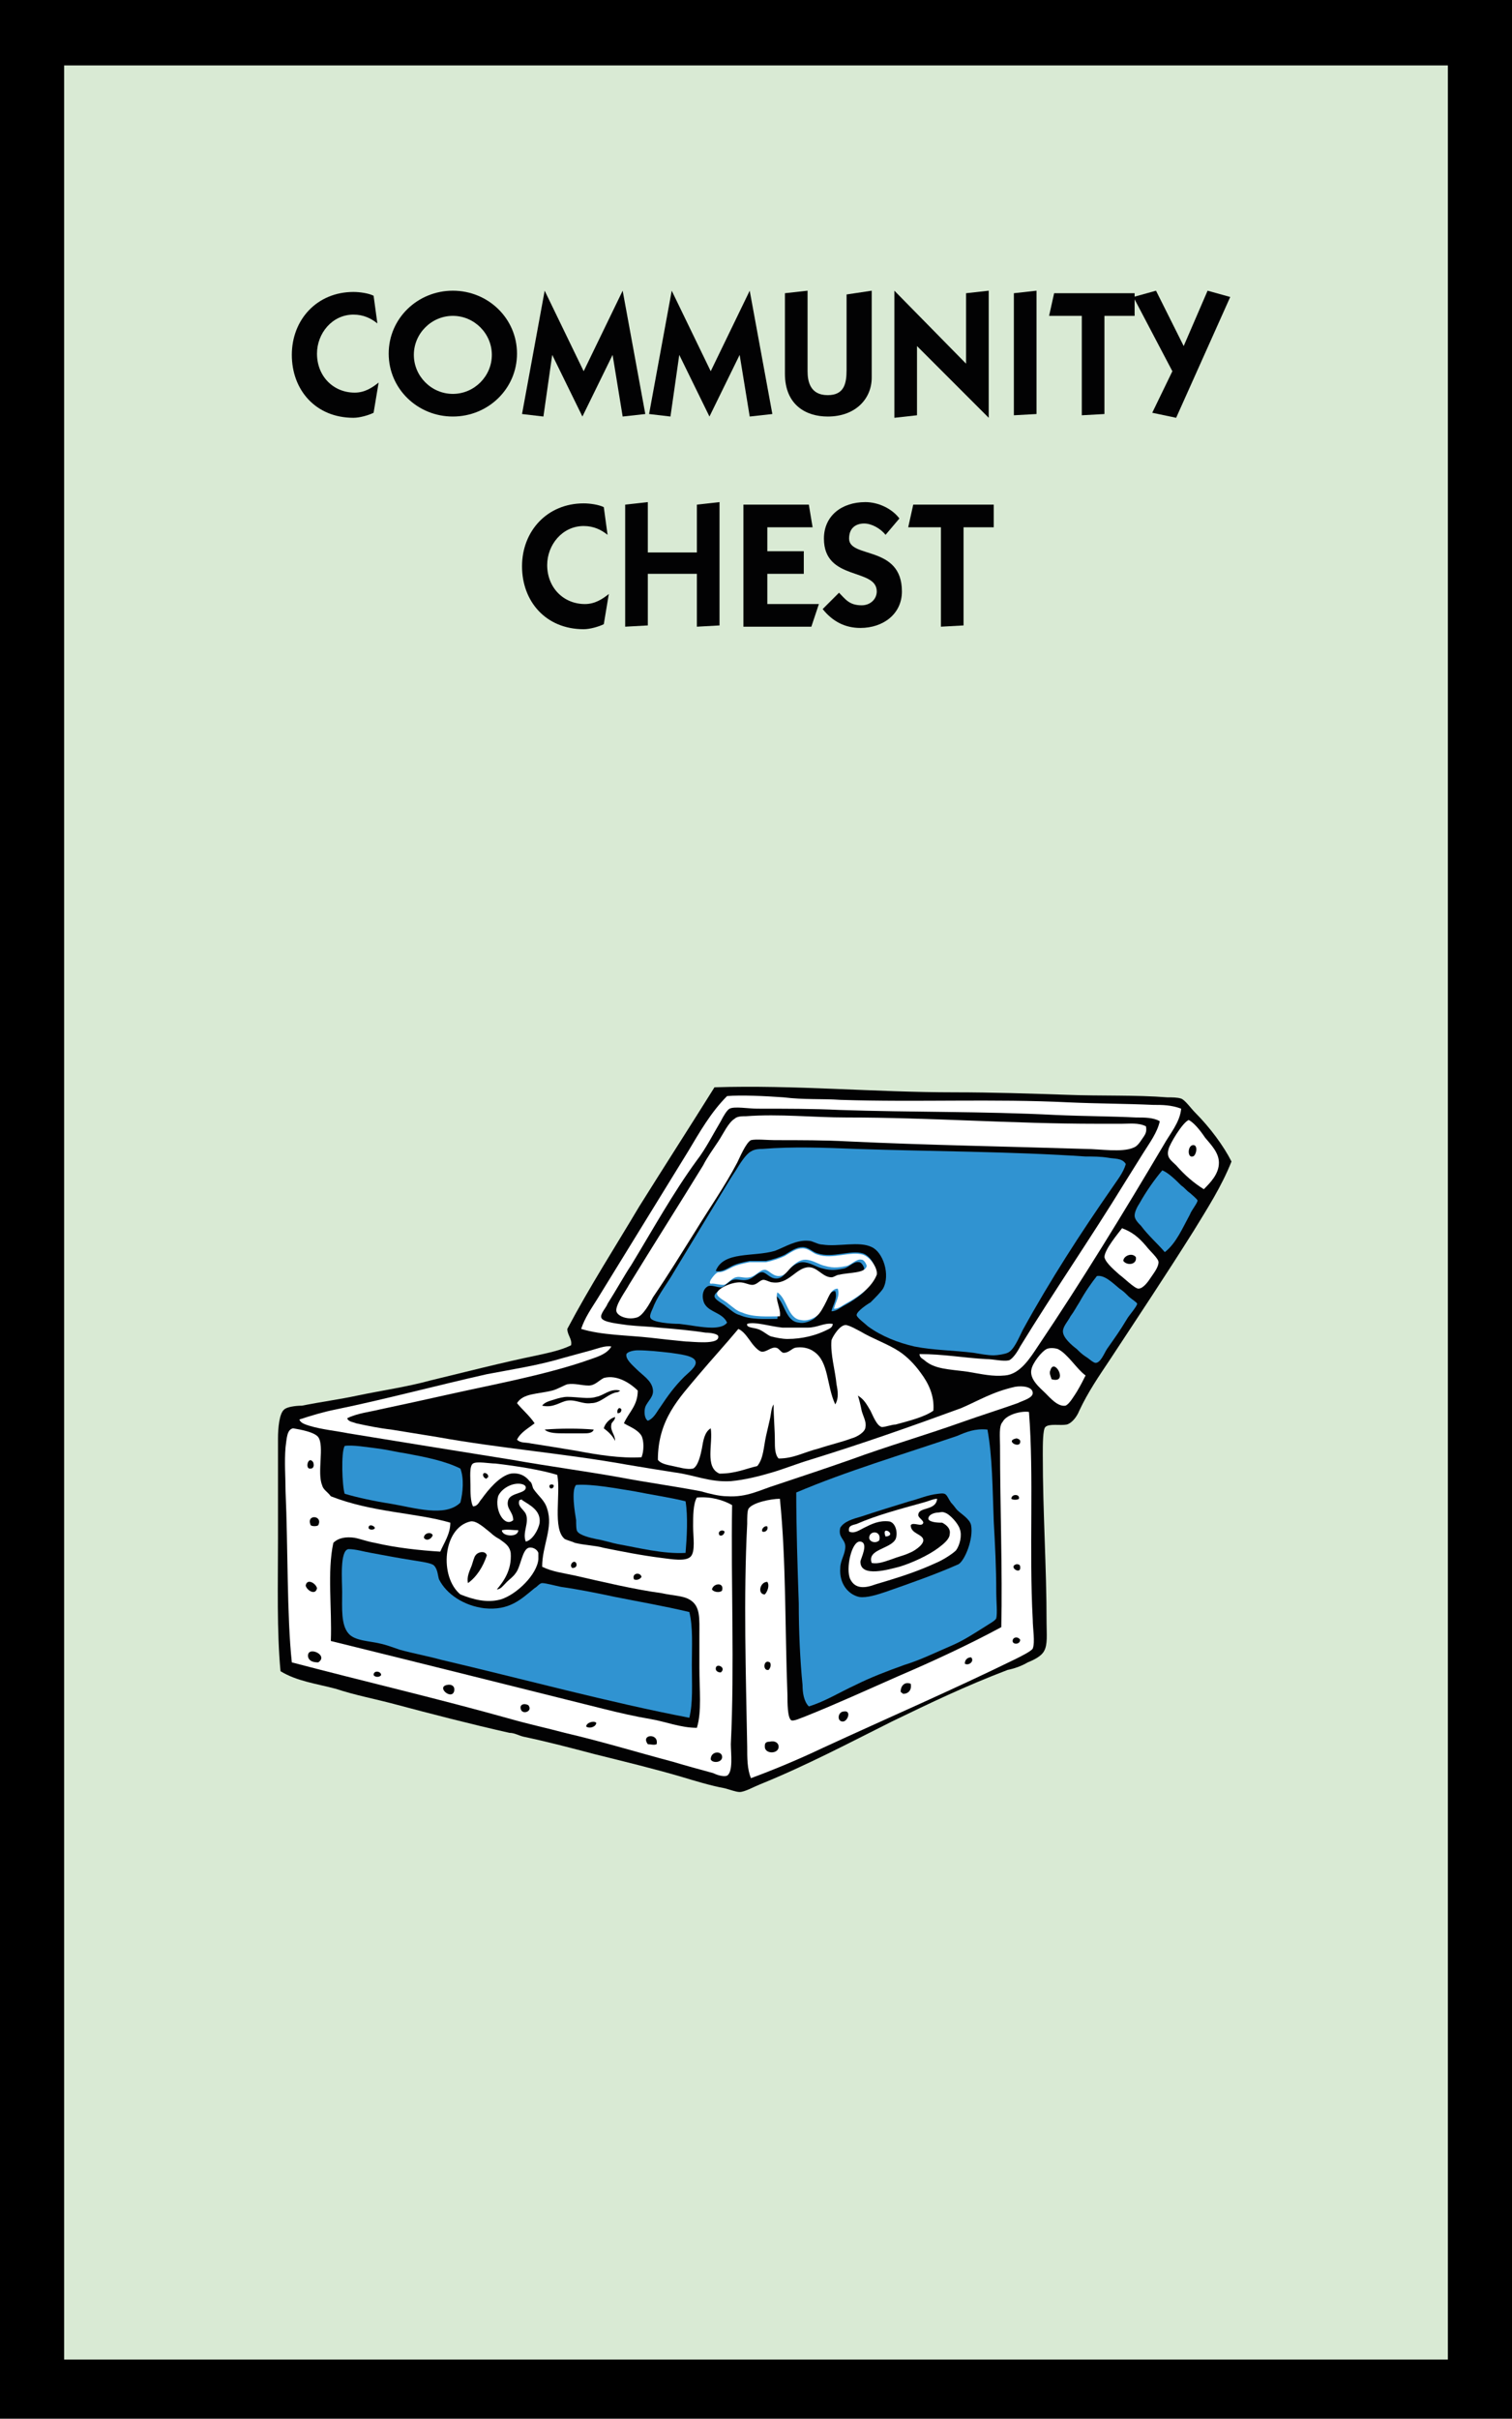 <svg xmlns="http://www.w3.org/2000/svg" xmlns:xlink="http://www.w3.org/1999/xlink" version="1.1" id="Layer_1" x="0px" y="0px" style="enable-background:new 0 0 260 260;" xml:space="preserve" viewBox="69.9 33.9 120.2 192.2">
<style type="text/css">
	.st0{fill-rule:evenodd;clip-rule:evenodd;fill:#D9EAD4;}
	.st1{fill:#020203;}
	.st2{fill-rule:evenodd;clip-rule:evenodd;fill:#020203;}
	.st3{fill-rule:evenodd;clip-rule:evenodd;fill:#3093D1;}
	.st4{fill-rule:evenodd;clip-rule:evenodd;fill:#FFFFFF;}
</style>
<rect x="69.9" y="33.9" width="120.2" height="192.2"/>
<rect x="75" y="39.1" onclick="setSquare(34)" class="st0" width="110" height="182.3"/>
<g>
	<path class="st1" d="M99.6,66.7c-0.4,0.2-1.1,0.4-1.6,0.4c-3,0-4.9-2.2-4.9-5s2-5,4.9-5c0.5,0,1.2,0.1,1.6,0.3l0.3,2.2   c-0.5-0.4-1.1-0.7-1.9-0.7c-1.7,0-2.9,1.5-2.9,3.1c0,1.8,1.3,3.1,3,3.1c0.8,0,1.4-0.4,1.9-0.8L99.6,66.7z"/>
	<path class="st1" d="M105.9,57c2.8,0,5.1,2.2,5.1,5s-2.3,5-5.1,5s-5.1-2.2-5.1-5S103.1,57,105.9,57z M105.9,65.2   c1.7,0,3.1-1.4,3.1-3.1s-1.4-3.1-3.1-3.1c-1.7,0-3.1,1.4-3.1,3.1S104.2,65.2,105.9,65.2z"/>
	<path class="st1" d="M111.4,66.8l1.8-9.8l0,0l3.1,6.4l3.1-6.4l0,0l1.8,9.8l-1.8,0.2l-0.8-4.9l0,0l-2.4,4.9l0,0l-2.4-4.9l0,0   l-0.7,4.9L111.4,66.8z"/>
	<path class="st1" d="M121.5,66.8l1.8-9.8l0,0l3.1,6.4l3.1-6.4l0,0l1.8,9.8l-1.8,0.2l-0.8-4.9l0,0l-2.4,4.9l0,0l-2.4-4.9l0,0   l-0.7,4.9L121.5,66.8z"/>
	<path class="st1" d="M139.2,57v6.9c0,1.7-1.3,3.1-3.5,3.1c-1.7,0-3.4-0.9-3.4-3.4v-6.4l1.8-0.2v6.4c0,0.8,0.2,1.9,1.6,1.9   c1.3,0,1.5-0.9,1.5-2v-6L139.2,57z"/>
	<path class="st1" d="M141,67.1V57l0,0l5.7,5.8v-5.6l1.8-0.2v10.1l0,0l-5.7-5.7v5.5L141,67.1z"/>
	<path class="st1" d="M150.5,66.9v-9.7l1.8-0.2v9.8L150.5,66.9z"/>
	<path class="st1" d="M153.7,57.2h6.4V59h-2.4v7.8l-1.8,0.1V59h-2.6L153.7,57.2z"/>
	<path class="st1" d="M160,57.5l1.8-0.5l2.2,4.4l1.9-4.4l1.8,0.5l-4.3,9.6l-1.9-0.4l1.6-3.3L160,57.5z"/>
	<path class="st1" d="M117.9,83.5c-0.4,0.2-1.1,0.4-1.6,0.4c-3,0-4.9-2.2-4.9-5s2-5,4.9-5c0.5,0,1.2,0.1,1.6,0.3l0.3,2.2   c-0.5-0.4-1.1-0.7-1.9-0.7c-1.7,0-2.9,1.5-2.9,3.1c0,1.8,1.3,3.1,3,3.1c0.8,0,1.4-0.4,1.9-0.8L117.9,83.5z"/>
	<path class="st1" d="M125.3,74l1.8-0.2v9.8l-1.8,0.1v-4.2h-3.9v4.1l-1.8,0.1V74l1.8-0.2v4h3.9V74z"/>
	<path class="st1" d="M129,83.6V74h5.2l0.3,1.8h-3.6v1.9h2.9v1.8h-2.9v2.4h4.1l-0.6,1.8H129V83.6z"/>
	<path class="st1" d="M136.6,81c0.5,0.5,0.8,1,1.8,1c0.7,0,1.2-0.5,1.2-1.1c0-1.9-4.2-0.8-4.2-4.2c0-1.8,1.4-2.9,3.3-2.9   c1,0,2.1,0.5,2.7,1.3l-1.1,1.3c-0.4-0.5-1.1-0.9-1.7-0.9c-0.6,0-1.2,0.3-1.2,1.2c0,1.6,4.2,0.5,4.2,4.2c0,1.8-1.5,2.9-3.3,2.9   c-1.2,0-2.2-0.5-3-1.5L136.6,81z"/>
	<path class="st1" d="M142.5,74h6.4v1.8h-2.4v7.8l-1.8,0.1v-7.9h-2.6L142.5,74z"/>
</g>
<g>
	<path class="st2" d="M167.8,126.2c-0.8,2-1.9,3.7-3,5.5c-2.2,3.5-4.4,6.8-6.7,10.3c-0.8,1.2-1.7,2.5-2.4,4c-0.2,0.5-0.6,1-1,1.1   c-0.5,0.1-1.4-0.1-1.7,0.2c-0.2,0.2-0.2,1.4-0.2,2.2c0,4.7,0.3,8.8,0.3,13.4c0,0.8,0.1,1.7-0.2,2.2c-0.2,0.4-0.8,0.7-1.3,0.9   c-0.5,0.3-1.1,0.5-1.6,0.6c-3.4,1.3-6.1,2.6-9.2,4.1c-3.4,1.7-6.8,3.5-10.5,5c-0.5,0.2-1.2,0.6-1.6,0.6c-0.3,0-0.8-0.2-1.2-0.3   c-1.1-0.2-2.4-0.6-3.4-0.9c-2.4-0.7-4.5-1.2-6.9-1.8c-1.9-0.5-3.8-1-5.7-1.4c-0.4-0.1-0.7-0.3-1.1-0.3c-3.1-0.7-6.2-1.5-9.2-2.3   c-1.5-0.4-3.1-0.7-4.6-1.2c-1.5-0.4-3.1-0.6-4.4-1.4c-0.3-3.2-0.2-6.9-0.2-10.5c0-2.7,0-5.3,0-8c0-0.8,0.1-2,0.5-2.3   c0.2-0.2,0.9-0.3,1.4-0.3c1.5-0.3,3-0.5,4.4-0.8c1.9-0.4,4-0.7,5.8-1.2c2.9-0.7,5.6-1.4,8.5-2c0.9-0.2,1.9-0.4,2.7-0.8   c0.1-0.5-0.3-0.8-0.3-1.3c1.8-3.4,3.8-6.5,5.7-9.7c2-3.2,4-6.3,6-9.5c6.4-0.2,12.6,0.4,19.1,0.4c3,0,6,0.1,9,0.2   c2.6,0.1,5.4,0,7.9,0.2c0.4,0,0.8,0,1.1,0.1s0.8,0.8,1.1,1.1C166.1,123.5,167.2,125,167.8,126.2z"/>
	<path class="st3" d="M158,125.9c-0.6-0.1-1.2-0.1-1.8-0.1c-5.9-0.4-12.2-0.4-18.2-0.6c-2.5-0.1-5.1-0.2-7.5,0c-0.2,0-0.6,0-0.9,0.2   c-0.4,0.2-0.9,1-1.2,1.5c-0.4,0.6-0.7,1.1-1,1.6c-1.4,2.3-2.6,4.3-4,6.6c-0.4,0.7-1.1,1.6-1.5,2.5c-0.1,0.3-0.4,0.8-0.3,1   c0.1,0.4,1.7,0.5,2.3,0.5c0.9,0.1,1.8,0.3,2.6,0.3c0.5,0,1-0.1,1.2-0.4c-0.4-0.9-1.7-0.8-1.9-1.8c-0.1-0.4,0-0.9,0.4-1.1   c0.3-0.1,0.7,0.1,1,0.1s0.6-0.5,1-0.6c0.3-0.1,0.7,0.1,1.1,0c0.5-0.1,0.8-0.6,1.2-0.6c0.3,0,0.6,0.5,1.1,0.5s0.7-0.4,1-0.7   c0.3-0.3,0.7-0.6,1.1-0.6c0.6,0,1.1,0.4,1.6,0.5c0.7,0.2,1.2,0.1,1.7,0c0.4-0.1,0.8-0.6,1.2-0.5c0.2,0,0.4,0.4,0.4,0.5   c-0.1,0.6-1.4,0.5-2.2,0.7c-0.2,0-0.4,0.2-0.6,0.2c-0.7,0-1.1-0.8-1.8-0.8c-1,0-1.6,1.4-2.9,1.2c-0.2,0-0.5-0.2-0.7-0.2   c-0.3,0-0.5,0.4-0.9,0.4c-0.3,0-0.6-0.2-1-0.2c-0.7,0-1.8,0.5-1.8,0.9c0,0.3,0.7,0.6,0.9,0.8c0.4,0.3,0.7,0.6,1.1,0.7   c0.9,0.4,2.1,0.3,3,0.3c0.1-0.6-0.4-1.3-0.2-1.9c0.8,0.5,0.8,2.1,1.9,2.2c0.4,0.1,0.9-0.1,1.2-0.3c0.3-0.2,0.6-0.8,0.8-1.2   c0.2-0.4,0.4-1,0.9-1c0.2,0.6-0.2,1.1-0.3,1.6c0.4,0,0.7-0.3,1.1-0.5c0.9-0.5,1.9-1.2,2.3-2.2c0.3-0.8-0.3-1.7-0.9-1.9   c-1-0.3-2.4,0.4-3.6,0c-0.4-0.1-0.7-0.5-1.2-0.5s-0.9,0.3-1.4,0.6c-0.4,0.2-1,0.4-1.5,0.5c-0.5,0-0.9,0-1.3,0   c-0.5,0.1-1,0.2-1.4,0.4c-0.4,0.2-0.8,0.5-1.3,0.4c0.6-1.6,3-1.1,4.7-1.6c0.8-0.3,1.7-0.9,2.7-0.8c0.3,0,0.7,0.3,1.1,0.3   c1.2,0.2,2.9-0.3,3.9,0.2c0.9,0.4,1.5,2.2,0.9,3.3c-0.2,0.3-0.6,0.7-1,1.1c-0.2,0.1-1.1,0.7-1.1,1c0,0.2,0.7,0.7,0.9,0.9   c1.1,0.8,2.4,1.3,3.7,1.6c1.5,0.3,3.1,0.3,4.7,0.5c0.6,0.1,1.1,0.2,1.6,0.2c0.3,0,0.9-0.1,1.1-0.2c0.5-0.2,0.9-1.2,1.2-1.8   c2.2-4,4.6-7.7,7.1-11.3c0.4-0.6,0.9-1.2,1.1-1.9C159.1,125.9,158.5,126,158,125.9z"/>
	<path class="st4" d="M161.6,121.7c-2.2-0.1-4.5-0.1-6.7-0.2c-6-0.3-12.1,0-18.2-0.2c-1.4-0.1-2.9,0-4.5-0.2   c-1.4-0.1-3.4-0.2-4.5-0.1c-1.3,1.3-2.2,2.9-3.1,4.4c-2.4,3.9-4.8,7.8-7.2,11.7c-0.5,0.8-1,1.5-1.3,2.4c1.6,0.5,3.7,0.5,5.5,0.7   c0.8,0.1,1.8,0.2,2.8,0.3c0.5,0,2.7,0.3,2.6-0.4c0-0.2-0.6-0.3-1-0.3c-1.3-0.2-2.5-0.3-3.7-0.4c-0.9-0.1-1.6-0.1-2.5-0.2   c-0.6-0.1-2-0.2-2.1-0.6c-0.1-0.3,0.4-0.8,0.5-1.1c0.7-1.1,1.3-2.2,1.9-3.1c1.7-2.8,3.3-5.7,5.2-8.3c0.7-0.9,1.3-2.1,1.9-3.1   c0.2-0.4,0.5-0.9,0.7-1c0.4-0.2,1.5,0,2.2,0c2.2,0,4.5,0,6.5,0.1c5.8,0.2,11.4,0.1,17.2,0.4c2.2,0.1,4.4,0.1,6.4,0.2   c0.7,0,1.4,0,1.9,0.3c-0.2,0.9-0.8,1.7-1.3,2.5s-1,1.6-1.5,2.4c-2.7,4.4-5.6,8.6-8.3,13c-0.2,0.4-0.6,1-0.9,1.1   c-0.5,0.1-1.2-0.1-1.8-0.1c-1.8-0.1-3.4-0.4-5.3-0.4c0,0.3,0.3,0.4,0.4,0.5c0.8,0.7,1.9,0.7,3.4,0.9c1.2,0.2,2,0.4,3,0.3   c1.2-0.1,2-1.4,2.6-2.3c3.5-5.2,6.8-10.6,10-16c0.5-0.9,1.3-1.8,1.4-2.9C163,121.7,162.3,121.7,161.6,121.7z"/>
	<path class="st4" d="M159.1,123.2c-0.7,0-1.3,0-2,0c-6.7,0-13.2-0.5-19.9-0.5c-2.7,0-5.3-0.3-8-0.1c-0.3,0-0.7,0-0.9,0.2   c-0.5,0.3-0.9,1.2-1.3,1.8c-0.4,0.6-0.9,1.3-1.2,1.9c-1.9,3.1-4,6.4-5.9,9.5c-0.2,0.4-1.1,1.6-1,2.1c0.1,0.4,0.9,0.7,1.6,0.5   c0.5-0.1,1.1-1.2,1.3-1.6c1.3-1.9,2.2-3.4,3.4-5.3c1.1-1.8,2.3-3.5,3.3-5.4c0.2-0.4,0.7-1.6,1.1-1.8c0.4-0.1,1.3,0,1.9,0   c2,0,4,0,5.8,0.1c6.3,0.3,12.6,0.4,18.9,0.6c1.1,0,2.9,0.3,3.8-0.1c0.3-0.1,0.5-0.4,0.7-0.7c0.2-0.3,0.4-0.5,0.3-1   C160.4,123.1,159.7,123.2,159.1,123.2z"/>
	<path class="st4" d="M165.6,128.4c-0.8-0.5-1.5-1.1-2.2-1.9c-0.4-0.4-0.8-0.6-0.6-1.3c0.1-0.4,1.1-2.1,1.6-2.3l0,0   c0.4,0.2,0.9,0.8,1.3,1.4c0.5,0.6,1.1,1.2,1.1,2C166.8,127.2,166.1,127.9,165.6,128.4z"/>
	<path class="st3" d="M164.5,130.4c0.1-0.3,0.6-0.9,0.6-1.1c0-0.1-0.5-0.5-0.6-0.6c-0.3-0.2-0.4-0.4-0.7-0.6c-0.4-0.4-1-1-1.5-1.2   c-0.6,0.7-1.3,1.7-1.8,2.6c-0.2,0.3-0.4,0.7-0.4,1s0.3,0.6,0.5,0.8c0.6,0.8,1.3,1.4,1.9,2.1C163.4,132.7,163.9,131.5,164.5,130.4z"/>
	<path class="st4" d="M159.1,131.5c0.8,0.3,1.3,0.7,1.9,1.4c0.3,0.4,1,1,1,1.3c0,0.4-0.4,0.9-0.6,1.2c-0.2,0.3-0.6,0.9-1,0.9   c-0.3,0-1.2-0.9-1.5-1.1c-0.2-0.2-1.1-0.9-1.2-1.4C157.7,133.2,158.8,131.9,159.1,131.5z"/>
	<path class="st3" d="M155.7,137.4c-0.2,0.3-0.4,0.7-0.7,1.1c-0.2,0.4-0.6,0.8-0.6,1.2c0,0.5,0.7,1.1,1.1,1.4   c0.2,0.2,0.4,0.4,0.7,0.6c0.2,0.1,0.6,0.5,0.8,0.5c0.4,0,0.7-0.8,0.9-1.1c0.7-1,1-1.4,1.6-2.4c0.1-0.2,0.8-1,0.8-1.2   c0-0.1-0.5-0.4-0.7-0.6c-0.3-0.3-0.4-0.4-0.7-0.6c-0.6-0.5-1.2-1.1-1.8-1C156.7,135.8,156.2,136.5,155.7,137.4z"/>
	<path class="st4" d="M134.1,139.4c-0.6,0-1.3,0-2,0c-1-0.1-2.2-0.5-2.8-0.3c-0.1,0.3,0.5,0.3,0.8,0.4c0.4,0.1,0.8,0.5,1.1,0.6   c0.4,0.1,0.9,0.2,1.3,0.2c1.2,0,2.3-0.3,3.1-0.7c0.2-0.1,0.5-0.2,0.5-0.5C135.4,139,134.9,139.4,134.1,139.4z"/>
	<path class="st4" d="M143.1,143c-0.5-0.7-1.1-1.3-1.7-1.7c-0.9-0.6-2.1-1-3.1-1.6c-0.4-0.2-0.7-0.4-1.1-0.5   c-0.5-0.1-1.1,0.9-1.2,1.2c-0.1,1.1,0.3,2.4,0.4,3.5c0.1,0.5,0.2,1.1-0.1,1.6c-0.7-1.5-0.5-3.4-1.7-4.2c-0.4-0.3-1-0.4-1.5-0.3   c-0.3,0.1-0.5,0.4-0.9,0.4c-0.2,0-0.4-0.4-0.6-0.4c-0.4-0.1-0.8,0.4-1.2,0.3c-0.3-0.1-0.7-0.6-0.9-0.9c-0.3-0.4-0.5-0.7-0.9-0.9   c-1,1.2-2.1,2.4-3.2,3.7c-1.5,1.8-3.2,3.5-3.2,6.7c0.2,0.3,0.7,0.4,1.2,0.5s1.1,0.3,1.6,0.2c0.4-0.2,0.6-1.1,0.7-1.6   c0.1-0.6,0.2-1.3,0.7-1.6c0.2,1.2-0.5,3.1,0.7,3.6c1.3,0,2.1-0.4,3-0.6c0.5-0.6,0.5-1.5,0.7-2.4c0.1-0.4,0.2-0.9,0.3-1.3   s0.1-0.9,0.3-1.2c0,1,0.1,2,0.1,2.9c0,0.5,0,1.1,0.3,1.4c1.2,0,2-0.5,3.2-0.8c0.9-0.3,1.8-0.5,2.6-0.8c0.4-0.1,1.1-0.5,1.1-0.9   c0.1-0.4-0.2-0.9-0.3-1.3c-0.1-0.5-0.2-0.9-0.3-1.2c0.5,0.3,0.7,0.7,1,1.2c0.2,0.4,0.5,1.2,0.9,1.3c0.3,0,0.8-0.2,1.1-0.2   c1.1-0.3,2.3-0.6,3-1.1C144.2,144.8,143.7,143.8,143.1,143z"/>
	<path class="st4" d="M116.9,141.2c-0.7,0.2-1.5,0.4-2.2,0.6c-2,0.6-4,0.9-6.1,1.3c-4,0.9-8.1,2-12,2.8c-1,0.2-2,0.5-2.9,0.8   c0.1,0.3,0.5,0.4,0.8,0.5c1,0.3,2.1,0.4,3.1,0.6c4.3,0.7,8.6,1.4,13,2.1c2.8,0.5,5.8,0.9,8.6,1.4c2.1,0.4,4.3,0.7,6.4,1.1   c0.7,0.2,1.5,0.4,2.1,0.4c1.6,0.1,2.6-0.5,3.9-0.9c2.1-0.7,3.9-1.3,5.9-2c3-1.1,5.8-1.9,8.9-3c1.4-0.5,3-1,4.4-1.5   c0.4-0.2,1.2-0.4,1.2-0.8c0-0.5-0.8-0.6-1.4-0.5c-1.8,0.4-2.9,1.1-4.3,1.7c-4.1,1.5-7.8,2.8-12,4.1c-1,0.3-2,0.7-3,1   s-2.2,0.6-3.3,0.7c-1.7,0.1-2.9-0.5-4.5-0.7c-1.3-0.2-2.5-0.4-3.7-0.6c-5-0.9-10.1-1.3-15.1-2.2c-1.2-0.2-2.5-0.4-3.7-0.6   c-0.9-0.1-1.9-0.3-2.8-0.5c-0.2-0.1-0.6-0.1-0.7-0.4c0.8-0.4,1.8-0.5,2.6-0.7c1.9-0.4,3.7-0.8,5.5-1.2c3.6-0.8,7.4-1.5,10.7-2.6   c0.8-0.3,1.8-0.5,2.2-1.2C118,140.8,117.3,141.1,116.9,141.2z"/>
	<path class="st4" d="M156.2,143.2c-0.2,0.4-0.4,0.8-0.7,1.3c-0.2,0.3-0.6,1-0.9,1.1c-0.6,0.1-1.2-0.6-1.6-1   c-0.4-0.4-1.3-1.1-1.1-1.9c0.1-0.5,0.8-1.4,1.2-1.6c0.2-0.1,0.6-0.1,0.9,0C154.8,141.5,155.5,142.7,156.2,143.2z"/>
	<path class="st3" d="M122.4,145.7c0.6-0.9,1.1-1.6,1.9-2.4c0.3-0.3,1-0.8,0.9-1.2c-0.1-0.5-1.4-0.6-2-0.7c-0.9-0.1-1.8-0.2-2.6-0.2   c-0.3,0-0.8,0.1-0.9,0.3c-0.1,0.4,0.5,0.9,0.8,1.2c0.5,0.5,1.2,0.9,1.3,1.6c0.1,0.6-0.4,0.9-0.6,1.4c-0.1,0.3-0.1,0.9,0.2,1.1   C121.9,146.6,122.1,146.1,122.4,145.7z"/>
	<path class="st4" d="M120.6,144.4c0,1.2-0.7,1.7-1.1,2.6c0.5,0.3,1.1,0.5,1.4,1c0.2,0.4,0.2,1.2,0,1.7c-1.7,0.1-3.5-0.2-5.1-0.5   c-1.2-0.2-2.4-0.4-3.7-0.6c-0.4-0.1-0.8,0-1.1-0.3c0.3-0.6,0.9-0.9,1.4-1.3c-0.4-0.6-1-1.1-1.4-1.6c0.5-0.8,1.6-0.7,2.8-1   c0.4-0.1,0.9-0.4,1.2-0.5c0.6-0.1,1.1,0.1,1.7,0.1c0.5,0,0.8-0.4,1.2-0.6C119,143.1,120.1,143.9,120.6,144.4z"/>
	<path class="st4" d="M151.7,146.1c0.4,5.1,0,11,0.3,16.5c0,0.7,0.2,1.8,0,2.3c-0.1,0.2-0.9,0.6-1.3,0.8c-5.1,2.5-10.2,4.7-15.4,7.1   c-1.9,0.9-3.8,1.7-5.7,2.4c-0.3-0.7-0.3-1.6-0.3-2.5c-0.1-5.6-0.3-11.9,0-17.7c0-0.5,0-1,0.1-1.2c0.3-0.5,1.8-0.8,2.5-0.8   c0.5,4.9,0.4,10.4,0.6,15.6c0,0.6,0,1.8,0.3,2c0.2,0.1,0.8-0.2,1.1-0.3c2.5-1,4.9-2.1,7.4-3.2c2.8-1.2,5.6-2.5,8.2-3.9   c0.1-4.4-0.1-9.7-0.1-14.4c0-0.7-0.1-1.6,0.2-1.9C149.9,146.3,151.1,146,151.7,146.1z"/>
	<path class="st2" d="M151,148.4c0-0.1-0.2-0.2-0.3-0.2C149.7,148.4,151.1,149.1,151,148.4z"/>
	<path class="st2" d="M150.3,153c0.1,0.1,0.5,0.1,0.6,0C151,152.6,150.3,152.6,150.3,153z"/>
	<path class="st2" d="M130.5,155.6c0.2,0.1,0.5-0.1,0.4-0.4C130.7,155.1,130.4,155.4,130.5,155.6z"/>
	<path class="st2" d="M151,158.4c0-0.2-0.2-0.2-0.3-0.2C150,158.4,151.1,159.1,151,158.4z"/>
	<path class="st2" d="M130.7,160.6c0.2-0.2,0.4-0.7,0.2-1C130.3,159.6,130.1,160.6,130.7,160.6z"/>
	<path class="st2" d="M150.4,164.3c0,0.3,0.6,0.3,0.6-0.1C150.8,163.9,150.4,164,150.4,164.3z"/>
	<path class="st2" d="M146.6,166.1c0.3,0.2,0.8-0.2,0.5-0.5C146.8,165.6,146.6,165.8,146.6,166.1z"/>
	<path class="st2" d="M131,166.6C131,166.5,131,166.5,131,166.6c0.2-0.2,0.2-0.5,0.1-0.6C130.6,165.7,130.5,166.7,131,166.6z"/>
	<path class="st2" d="M141.5,168.3c0,0.1,0.1,0.1,0.2,0.2c0.4,0,0.7-0.3,0.6-0.8C141.8,167.5,141.5,167.9,141.5,168.3z"/>
	<path class="st2" d="M136.9,170.7c0.4,0,0.7-0.9,0.1-0.8C136.5,169.9,136.4,170.7,136.9,170.7z"/>
	<path class="st2" d="M130.7,172.7c0,0.6,1.1,0.6,1.1,0c0-0.3-0.3-0.5-0.7-0.4C130.7,172.3,130.7,172.5,130.7,172.7z"/>
	<path class="st3" d="M148.4,147.5c0.4,2.2,0.4,4.7,0.5,7.3c0.1,1.8,0.2,3.6,0.2,5.7c0,0.6,0.1,1.6,0,2c-0.1,0.2-0.5,0.4-0.8,0.6   c-0.8,0.5-1.7,1.1-2.6,1.5c-1.4,0.6-2.6,1.2-3.9,1.6c-1.4,0.5-2.7,1-3.9,1.6c-1.3,0.6-2.4,1.3-3.7,1.7c-0.4-0.4-0.5-1.1-0.5-1.7   c-0.2-2-0.3-4.3-0.3-6.5c-0.1-2.9-0.2-6-0.2-8.8c4-1.7,8.4-3,12.8-4.5C146.7,147.7,147.4,147.4,148.4,147.5z"/>
	<path class="st4" d="M105.7,154.9c0,0.9-0.5,1.6-0.8,2.3c-1.6-0.1-3.5-0.3-5.2-0.7c-0.6-0.1-1.1-0.3-1.6-0.4   c-0.7-0.1-1.3,0-1.7,0.4c-0.5,2.3-0.1,5.2-0.2,7.8c7.3,1.8,14.5,3.6,21.7,5.4c1.2,0.3,2.5,0.6,3.7,0.8c1.2,0.2,2.4,0.7,3.7,0.7   c0.4-1.3,0.2-3,0.2-4.8c0-0.7,0-1.6,0-2.5c0-1.4,0.1-2.4-0.8-2.9c-0.5-0.3-1.3-0.3-2.2-0.5c-2.2-0.3-4.7-0.9-6.9-1.4   c-0.9-0.2-1.8-0.3-2.6-0.7c0-1.7,0.9-3.1,0.4-4.6c-0.2-0.7-0.7-1-1.1-1.6c-0.1-0.2-0.1-0.5-0.3-0.6c-0.3-0.4-0.8-0.7-1.5-0.6   c-0.9,0.2-1.8,1.3-2.3,2c-0.2,0.2-0.3,0.6-0.7,0.6c-0.2-0.4-0.2-1.1-0.2-1.7s-0.1-1.5,0.2-1.7s1.3,0,1.8,0c1.7,0.2,3.6,0.5,4.9,0.9   c0.3,1.5-0.4,4.3,0.6,5.1c0.2,0.1,0.6,0.2,0.8,0.3c0.8,0.2,1.6,0.2,2.3,0.4c1.5,0.3,3,0.6,4.6,0.8c0.8,0.1,1.9,0.3,2.3-0.1   c0.4-0.4,0.2-1.6,0.2-2.4s0-1.8,0.3-2.3c1.1-0.1,2.1,0.2,2.8,0.6c-0.1,6.3,0.2,12.7-0.1,19c0,0.7,0.2,2.2-0.3,2.5   c-0.2,0.1-0.7,0-1.1-0.2c-1.1-0.3-2.2-0.6-3.2-0.9c-3-0.8-5.6-1.6-8.6-2.3c-1.5-0.4-2.9-0.7-4.3-1.1c-5.7-1.6-11.7-3-17.4-4.5   c-0.4-3.7-0.3-9.2-0.5-13.6c0-1.1-0.1-2.3,0-3.5c0.1-0.7,0.1-1.4,0.6-1.5l0,0c0.6,0.1,1.7,0.3,2,0.7c0.5,0.7-0.1,2.8,0.3,3.8   c0.1,0.4,0.4,0.5,0.7,0.9C99.5,154.1,103,154.1,105.7,154.9z"/>
	<path class="st3" d="M102.2,149.4c-0.7-0.1-1.5-0.3-2.3-0.4s-2-0.3-2.6-0.2c-0.3,0.5-0.2,3.2,0,3.8c1,0.3,2.4,0.6,3.7,0.8   c1.8,0.3,4.3,1.1,5.5-0.1c0.2-0.8,0.3-1.9,0-2.7C105.3,150,103.8,149.7,102.2,149.4z"/>
	<path class="st4" d="M110.3,153.1c0.2-0.6,1.4-0.5,1.4-1c0-0.2-0.3-0.3-0.6-0.3c-0.7,0-1.4,0.5-1.6,1c-0.3,1.1,0.5,2.5,1.2,1.9   C110.7,154,110.1,153.8,110.3,153.1z"/>
	<path class="st3" d="M120.3,152.4c-1.3-0.2-3.3-0.6-4.6-0.5c-0.4,0.4-0.1,2.2,0,2.8c0,0.3,0,0.8,0.1,0.9c0.2,0.3,1,0.5,1.5,0.6   c0.6,0.1,1.2,0.3,1.7,0.4c1.7,0.3,3.6,0.8,5.4,0.7c0.1-1.2,0.2-2.9,0-4.1C123.2,152.9,121.8,152.7,120.3,152.4z"/>
	<path class="st4" d="M112.8,154.9c0.1-1-0.8-1.4-1.4-1.8c0-0.1-0.1,0-0.2,0c-0.2,0.5,0.3,0.7,0.5,1.1c0.3,0.7-0.3,1.5,0,2.2   C112.2,156.3,112.7,155.5,112.8,154.9z"/>
	<path class="st4" d="M109.8,155.5c0,0.5,1.3,0.6,1.3,0C110.7,155.5,110.2,155.4,109.8,155.5z"/>
	<path class="st3" d="M118.8,160.8c-1.4-0.3-2.9-0.6-4.3-0.8c-0.5-0.1-1.2-0.3-1.5-0.3c-0.2,0-0.4,0.3-0.6,0.4c-1.1,0.9-2,1.8-4,1.6   c-1.6-0.2-3-1.1-3.6-2.3c-0.1-0.3-0.1-0.8-0.4-1.1c-0.2-0.2-1-0.3-1.6-0.4c-1.3-0.2-2.3-0.4-3.4-0.6c-0.6-0.1-1.2-0.3-1.8-0.3   c-0.7,0.1-0.5,2.5-0.5,3.4c0,1.3-0.1,2.6,0.5,3.3c0.5,0.6,1.7,0.6,2.5,0.8c0.5,0.1,1,0.3,1.6,0.5c1.1,0.3,2.2,0.5,3.3,0.8   c6.4,1.5,13.4,3.4,19.7,4.6c0.3-1.2,0.2-2.7,0.2-4.2s0.1-3-0.2-4.2C122.6,161.5,120.8,161.2,118.8,160.8z"/>
	<path class="st2" d="M117.3,144.9c-0.6,0.2-1.5,0-2.3,0c-0.3,0-0.7,0.1-1,0.2s-0.8,0.2-1,0.5c0.9,0.2,1.4-0.3,2-0.4   c0.7-0.1,1.2,0.3,1.9,0.2c0.7,0,1.2-0.6,1.8-0.8c0.2-0.1,0.3,0,0.5-0.2C118.4,144.2,117.9,144.8,117.3,144.9z"/>
	<path class="st2" d="M119,146.2c0.2,0,0.3-0.1,0.3-0.3C119.1,145.6,118.9,146,119,146.2z"/>
	<path class="st2" d="M117.9,147.4c0.4,0.3,0.7,0.6,0.9,1c0-0.5-0.4-0.8-0.3-1.3c0-0.2,0.3-0.3,0.3-0.6   C118.4,146.6,118,147,117.9,147.4z"/>
	<path class="st2" d="M113.2,147.5c0.3,0.3,1,0.3,1.6,0.3c0.5,0,1.1,0,1.5,0c0.3,0,0.7,0,0.8-0.3C116,147.4,114.4,147.4,113.2,147.5   z"/>
	<path class="st2" d="M146.1,158.2c-1.8,0.8-3.8,1.5-5.8,2.2c-0.6,0.2-1.5,0.5-2.1,0.4c-0.9-0.2-1.6-1.1-1.5-2.3   c0-0.6,0.4-1.1,0.4-1.7s-0.6-0.7-0.4-1.5c0.3-0.5,1-0.7,1.7-0.9c1.2-0.4,2.5-0.8,3.8-1.2c0.8-0.2,1.4-0.5,2.3-0.6   c0.7-0.1,0.6,0.1,1,0.7c0.2,0.2,0.4,0.5,0.5,0.6c0.3,0.3,1,0.7,1.1,1.2C147.3,156.2,146.6,157.9,146.1,158.2z"/>
	<path class="st4" d="M143.3,153.3c-1.8,0.5-3.7,1-5.3,1.7c-0.3,0.1-0.7,0.1-0.6,0.6c0.4,0.2,0.8-0.1,1.2-0.3c0.6-0.3,1.2-0.6,2-0.5   c0.5,0.1,0.7,0.9,0.5,1.4c-0.4,0.8-2.3,0.8-1.9,1.9c0.5,0.1,1-0.1,1.6-0.3c0.5-0.2,1-0.3,1.4-0.5c0.3-0.1,1.1-0.6,1.1-1   c0-0.5-1-0.5-1-1.2c0.2-0.3,0.9,0.2,1-0.2c0-0.2-0.4-0.4-0.4-0.6c0-0.7,1.4-0.3,1.5-1.3C144.1,153,143.7,153.2,143.3,153.3z"/>
	<path class="st4" d="M143.7,154.6c0.1,0.3,0.9,0.3,1.1,0.3c0.2,0.1,0.7,0.4,0.6,0.9c0,0.4-0.5,0.8-0.9,1.1   c-0.8,0.6-2.1,1.2-3.1,1.5c-0.8,0.2-3.1,0.9-3.1-0.4c0-0.2,0.7-1.5,0-1.6s-1.2,2.2-0.8,3s1.2,0.7,2,0.4c0.3-0.1,0.7-0.2,1-0.3   c1.3-0.4,2.5-0.8,3.8-1.4c0.5-0.2,1.3-0.7,1.6-1c0.3-0.4,0.5-1.2,0.3-1.7c-0.1-0.4-0.8-1.2-1.2-1.3c-0.2-0.1-0.4,0-0.6,0   C144.3,154.1,143.7,154.2,143.7,154.6z"/>
	<path class="st4" d="M140.3,156C141.3,155.9,139.9,155,140.3,156L140.3,156z"/>
	<path class="st4" d="M139,156.1c0,0.3,0.5,0.5,0.8,0.2C140,155.5,139,155.5,139,156.1z"/>
	<path class="st4" d="M109.4,160.2c0.3,0,0.5-0.3,0.8-0.6c0.2-0.2,0.5-0.4,0.7-0.7c0.4-0.5,0.5-1.8,1-2c0.3-0.1,0.7,0.1,0.8,0.4   c0,0.1,0,0.3,0,0.5c-0.1,1.2-1.7,2.8-3,3.2c-1.1,0.3-2.2,0-3.2-0.4c-1.7-1.4-1.4-5.3,0.8-5.8c0.5-0.1,1.2,0.6,1.6,0.9   c0.2,0.2,0.5,0.4,0.7,0.5c0.4,0.3,0.8,0.5,0.9,1.1C110.6,158.7,109.9,159.6,109.4,160.2z"/>
	<path class="st2" d="M164.7,125.8c0.3,0,0.5-1,0-0.9C164.3,125,164.3,125.9,164.7,125.8z"/>
	<path class="st2" d="M159.2,134.1c0.3,0.4,1.1,0.3,1-0.3C159.9,133.4,159.2,133.7,159.2,134.1z"/>
	<path class="st2" d="M153.4,142.8c-0.1,0.2,0,0.4,0.1,0.7C154.9,143.9,153.7,141.7,153.4,142.8z"/>
	<path class="st4" d="M138.5,133.6c-1-0.3-2.4,0.4-3.6,0c-0.4-0.1-0.7-0.5-1.2-0.5s-0.9,0.3-1.4,0.6c-0.4,0.2-1,0.4-1.5,0.5   c-0.5,0-0.9,0-1.3,0c-0.5,0.1-1,0.2-1.4,0.4c-0.4,0.2-0.7,0.4-1.1,0.4c0,0-0.2,0-0.6,0.6c-0.2,0.4,0.1,0.3,0.1,0.3   c0.3,0,0.6,0.1,0.9,0.1c0.3,0,0.6-0.5,1-0.6c0.3-0.1,0.7,0.1,1.1,0c0.5-0.1,0.8-0.6,1.2-0.6c0.3,0,0.6,0.5,1.1,0.5s0.7-0.4,1-0.7   c0.3-0.3,0.7-0.6,1.1-0.6c0.6,0,1.1,0.4,1.6,0.5c0.7,0.2,1.2,0.1,1.7,0c0.4-0.1,0.8-0.6,1.2-0.5c0.2,0,0.4,0.4,0.4,0.5   c-0.1,0.6-1.4,0.5-2.2,0.7c-0.2,0-0.4,0.2-0.6,0.2c-0.7,0-1.1-0.8-1.8-0.8c-1,0-1.6,1.4-2.9,1.2c-0.2,0-0.5-0.2-0.7-0.2   c-0.3,0-0.5,0.4-0.9,0.4c-0.3,0-0.6-0.2-1-0.2c-0.7,0-1.8,0.5-1.8,0.9c0,0.3,0.7,0.6,0.9,0.8c0.4,0.3,0.7,0.6,1.1,0.7   c0.9,0.4,2.1,0.3,3,0.3c0.1-0.6-0.4-1.3-0.2-1.9c0.8,0.5,0.8,2.1,1.9,2.2c0.4,0.1,0.9-0.1,1.2-0.3c0.3-0.2,0.6-0.8,0.8-1.2   c0.2-0.4,0.4-1,0.9-1c0.2,0.6-0.2,1.1-0.3,1.6c0.4,0,0.7-0.3,1.1-0.5c0.9-0.5,1.9-1.2,2.3-2.2C139.7,134.7,139.1,133.8,138.5,133.6   z"/>
	<path class="st2" d="M94.6,150.6c0.2,0,0.3-0.2,0.2-0.5C94.4,149.5,94.1,150.7,94.6,150.6z"/>
	<path class="st2" d="M94.6,155.1c0.1,0.1,0.5,0.1,0.6,0C95.6,154.3,94.2,154.2,94.6,155.1z"/>
	<path class="st2" d="M99.2,155.3c0,0.2,0.5,0.2,0.5,0C99.6,155.1,99.2,155,99.2,155.3z"/>
	<path class="st2" d="M127.1,155.9c0.2,0.1,0.4-0.1,0.4-0.3C127.3,155.4,126.9,155.6,127.1,155.9z"/>
	<path class="st2" d="M103.6,156.1c0.2,0.3,0.6,0.1,0.7-0.2C104.2,155.6,103.6,155.7,103.6,156.1z"/>
	<path class="st2" d="M115.4,158.5c0.3,0,0.4-0.2,0.3-0.4C115.5,157.8,115.1,158.3,115.4,158.5z"/>
	<path class="st2" d="M120.3,159.4c0.2,0.1,0.5,0,0.6-0.2C120.8,158.8,120.1,158.9,120.3,159.4z"/>
	<path class="st2" d="M94.2,159.9c0.1,0.4,0.8,0.8,0.9,0.2C95,159.7,94.3,159.3,94.2,159.9z"/>
	<path class="st2" d="M126.5,160.2c0.1,0.2,0.6,0.3,0.8,0.1C127.5,159.6,126.6,159.7,126.5,160.2z"/>
	<path class="st2" d="M94.4,165.6c0.1,0.3,0.4,0.4,0.8,0.4C96.1,165.4,94.2,164.6,94.4,165.6z"/>
	<path class="st2" d="M126.8,166.5c0,0.2,0.2,0.3,0.4,0.3C127.7,166.4,126.8,166,126.8,166.5z"/>
	<path class="st2" d="M99.6,167c0.1,0.2,0.5,0.2,0.6,0C100.2,166.7,99.6,166.6,99.6,167z"/>
	<path class="st2" d="M106,168.3c0.1-0.4-0.2-0.6-0.6-0.5C104.6,168,105.8,169,106,168.3z"/>
	<path class="st2" d="M111.3,169.7c0.1,0.5,1,0.2,0.6-0.3C111.5,169.2,111.2,169.4,111.3,169.7z"/>
	<path class="st2" d="M116.5,171.1c0.3,0.2,0.8,0,0.8-0.3C117.1,170.6,116.5,170.8,116.5,171.1z"/>
	<path class="st2" d="M121.4,172.5c0.2,0,0.5,0.1,0.7,0C122.3,171.6,120.8,171.7,121.4,172.5z"/>
	<path class="st2" d="M127.3,173.6c0.1-0.6-0.9-0.6-0.9,0.1C126.5,174,127.2,174,127.3,173.6z"/>
	<path class="st2" d="M108.3,151.1c0,0.1,0.1,0.3,0.3,0.3c0,0,0-0.1,0.1-0.1C108.8,151,108.3,150.8,108.3,151.1z"/>
	<path class="st2" d="M113.6,152.1c0.1,0.2,0.4,0,0.3-0.2C113.7,151.8,113.5,151.9,113.6,152.1z"/>
	<path class="st2" d="M107.7,157.5c-0.1,0.1-0.2,0.5-0.3,0.8c-0.2,0.5-0.4,0.9-0.3,1.4c0.7-0.5,1.2-1.3,1.5-2.2   C108.5,157.1,107.9,157.2,107.7,157.5z"/>
</g>
</svg>